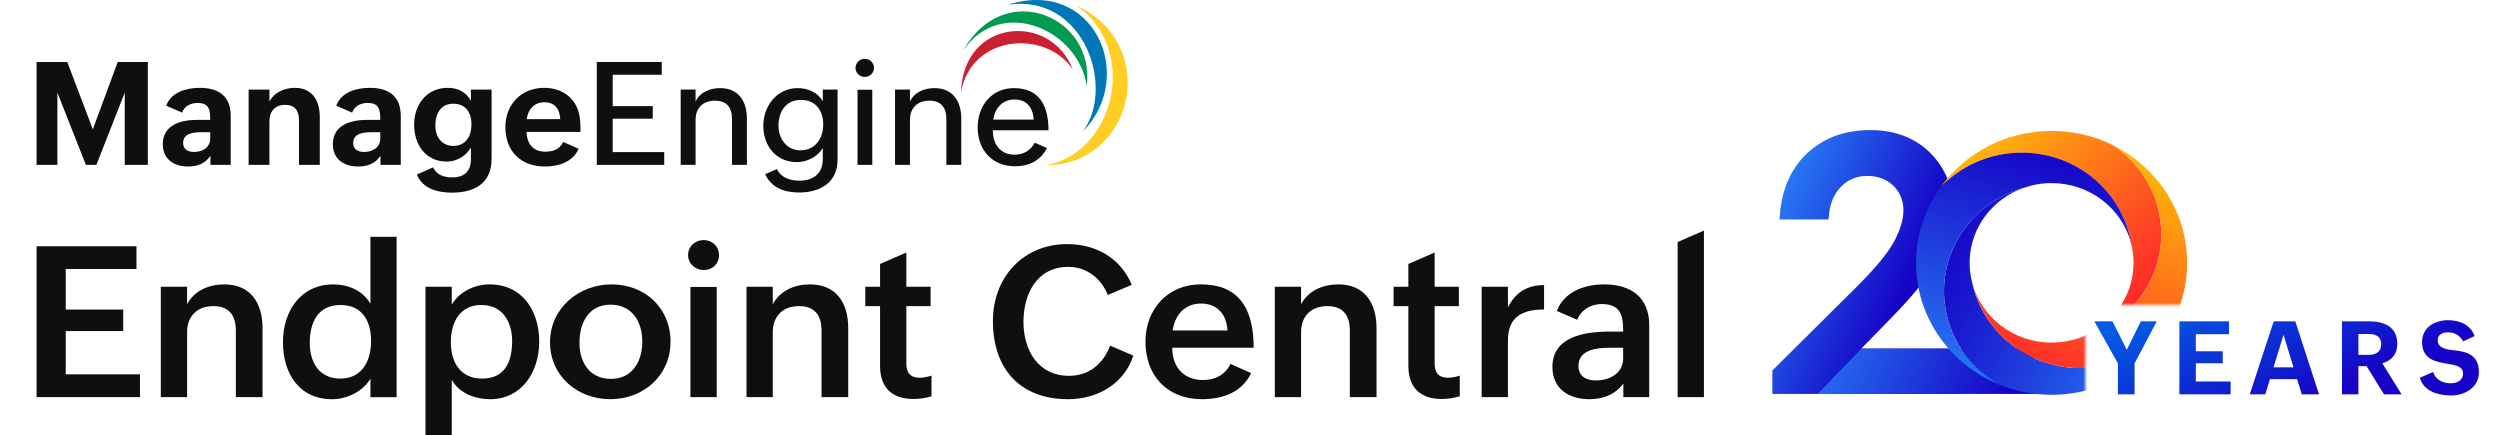 <svg width="615" height="107" viewBox="0 0 615 107" fill="none" xmlns="http://www.w3.org/2000/svg">
<g clip-path="url(#clip0_1521_260)">
<path d="M9 60.576H33.573V66.179H16.174V76.145H30.316V81.443H16.174V92.09H34.433V97.693H9V60.572V60.576Z" fill="#0F0F0F"/>
<path d="M39.559 70.539H46.023V74.851C47.766 71.505 51.402 69.957 55.164 69.957C61.656 69.957 64.586 74.546 64.586 80.707V97.694H58.019V81.341C58.019 77.536 56.327 75.306 52.49 75.306C48.424 75.306 46.026 77.841 46.026 81.745V97.694H39.562V70.539H39.559Z" fill="#0F0F0F"/>
<path d="M91.127 93.138C89.333 96.282 85.294 98.21 81.757 98.21C73.475 98.21 69.61 91.772 69.61 84.138C69.61 76.504 74.004 69.963 81.958 69.963C85.697 69.963 89.231 71.459 91.127 74.73V58.25H97.567V97.703H91.127V93.138ZM91.281 83.881C91.281 78.963 89.108 75.031 83.756 75.031C78.1 75.031 76.204 79.442 76.204 84.412C76.204 88.977 78.428 93.135 83.705 93.135C88.982 93.135 91.281 88.874 91.281 83.881Z" fill="#0F0F0F"/>
<path d="M104.668 70.539H111.132V74.926C113.001 71.758 116.787 69.957 120.4 69.957C128.658 69.957 132.649 76.625 132.649 84.029C132.649 91.434 128.406 98.204 120.577 98.204C116.787 98.204 112.95 96.684 111.132 93.437V107.003H104.668V70.543V70.539ZM125.984 83.875C125.984 79.286 123.712 75.026 118.408 75.026C113.104 75.026 110.907 79.31 110.907 84.204C110.907 89.098 113.23 93.129 118.609 93.129C124.316 93.129 125.984 88.869 125.984 83.875Z" fill="#0F0F0F"/>
<path d="M150.431 69.957C158.638 69.957 164.952 75.738 164.952 84.053C164.952 92.369 158.311 98.201 150.155 98.201C141.999 98.201 135.307 92.471 135.307 84.18C135.307 75.889 142.303 69.957 150.435 69.957H150.431ZM158.007 84.105C158.007 79.111 155.483 74.95 150.179 74.95C144.875 74.95 142.552 79.31 142.552 84.283C142.552 89.256 145.103 93.208 150.329 93.208C155.555 93.208 158.007 88.848 158.007 84.105Z" fill="#0F0F0F"/>
<path d="M173.107 59.053C175.205 59.053 176.87 60.601 176.87 62.755C176.87 64.909 175.253 66.433 173.131 66.433C171.01 66.433 169.267 64.861 169.267 62.731C169.267 60.601 171.01 59.053 173.104 59.053H173.107ZM169.85 70.591H176.314V97.694H169.85V70.591Z" fill="#0F0F0F"/>
<path d="M183.638 70.539H190.102V74.851C191.845 71.505 195.481 69.957 199.243 69.957C205.735 69.957 208.665 74.546 208.665 80.707V97.694H202.098V81.341C202.098 77.536 200.406 75.306 196.569 75.306C192.503 75.306 190.105 77.841 190.105 81.745V97.694H183.641V70.539H183.638Z" fill="#0F0F0F"/>
<path d="M229.15 97.492C227.762 97.896 226.322 98.149 224.706 98.149C219.555 98.149 216.498 95.461 216.498 90.06V75.302H212.862V70.535H216.498V64.932L222.962 62.117V70.535H228.922V75.302H222.962V89.478C222.962 91.608 223.873 92.926 226.244 92.926C227.155 92.926 228.164 92.724 229.147 92.395V97.492H229.15Z" fill="#0F0F0F"/>
<path d="M278.799 87.477C276.5 94.525 269.886 98.204 262.737 98.204C250.815 98.204 244.252 90.621 244.252 78.96C244.252 68.309 251.627 60.045 262.535 60.045C269.531 60.045 275.641 63.418 278.421 70.059L272.509 72.569C270.944 68.487 267.28 65.648 262.835 65.648C255.007 65.648 251.773 72.367 251.773 79.213C251.773 86.059 255.311 92.45 263.013 92.45C267.887 92.45 271.421 89.484 273.089 85.022L278.796 87.481L278.799 87.477Z" fill="#0F0F0F"/>
<path d="M307.77 91.786C305.522 96.577 300.675 98.201 295.698 98.201C287.163 98.201 281.784 92.471 281.784 84.025C281.784 76.063 287.266 69.953 295.394 69.953C304.133 69.953 308.401 75.077 308.401 85.546H288.374C288.374 90.135 291.025 93.481 295.95 93.481C298.88 93.481 301.306 92.29 302.718 89.526L307.77 91.783V91.786ZM301.961 81.289C301.759 77.183 299.283 74.672 295.469 74.672C291.403 74.672 289.029 77.539 288.473 81.289H301.961Z" fill="#0F0F0F"/>
<path d="M313.6 70.539H320.064V74.851C321.807 71.505 325.443 69.957 329.205 69.957C335.696 69.957 338.627 74.546 338.627 80.707V97.694H332.06V81.341C332.06 77.536 330.368 75.306 326.531 75.306C322.465 75.306 320.067 77.841 320.067 81.745V97.694H313.603V70.539H313.6Z" fill="#0F0F0F"/>
<path d="M359.11 97.492C357.722 97.896 356.282 98.149 354.665 98.149C349.515 98.149 346.458 95.461 346.458 90.06V75.302H342.822V70.535H346.458V64.932L352.922 62.117V70.535H358.882V75.302H352.922V89.478C352.922 91.608 353.833 92.926 356.204 92.926C357.115 92.926 358.124 92.724 359.107 92.395V97.492H359.11Z" fill="#0F0F0F"/>
<path d="M364.489 70.54H370.953V75.636C372.771 71.91 375.725 70.133 379.842 70.133V76.143C374.613 76.143 370.953 77.869 370.953 83.674V97.695H364.489V70.54Z" fill="#0F0F0F"/>
<path d="M399.343 94.372C397.296 97.112 394.291 98.201 390.958 98.201C385.883 98.201 381.892 95.615 381.892 90.289C381.892 82.758 389.822 81.567 396.109 81.567H399.291V81.135C399.291 77.255 398.381 74.796 394.014 74.796C391.388 74.796 388.963 76.166 388.004 78.676L382.98 76.494C384.798 71.703 389.85 69.953 394.673 69.953C401.062 69.953 405.708 73.046 405.708 79.943V97.694H399.343V94.372ZM396.034 85.549C393.053 85.549 388.308 85.906 388.308 90.012C388.308 92.625 390.201 93.587 392.626 93.587C395.908 93.587 399.291 91.865 399.291 88.187V85.549H396.034Z" fill="#0F0F0F"/>
<path d="M412.703 59.536L419.167 56.721V97.695H412.703V59.536Z" fill="#0F0F0F"/>
<path fill-rule="evenodd" clip-rule="evenodd" d="M264.776 1.334C280.553 12.348 273.969 37.907 257.108 40.671C278.762 40.688 285.792 11.211 264.776 1.334Z" fill="#FFCD23"/>
<path fill-rule="evenodd" clip-rule="evenodd" d="M247.973 1.171C266.785 -1.61 274.497 21.72 266.266 32.504C279.887 18.723 268.988 -5.617 247.973 1.171Z" fill="#0078B7"/>
<path fill-rule="evenodd" clip-rule="evenodd" d="M236.866 12.554C246.141 -1.238 265.41 7.297 267.341 21.236C269.554 4.009 246.936 -5.539 236.866 12.554Z" fill="#009B50"/>
<path fill-rule="evenodd" clip-rule="evenodd" d="M236.413 22.863C238.668 8.548 257.224 7.048 263.91 17.103C258.445 2.856 236.775 4.599 236.413 22.863Z" fill="#CA2031"/>
<path d="M8.999 15.246H16.544L22.831 31.812L28.964 15.246H36.369V40.562H30.687V22.784L23.711 40.562H21.129L14.119 22.784V40.562H8.999V15.246Z" fill="#0F0F0F"/>
<path d="M51.763 38.333C50.453 40.288 48.509 40.959 46.319 40.959C42.738 40.959 40.05 39.161 40.05 35.459C40.05 30.757 44.423 29.493 48.404 29.493H51.709C51.709 27.003 51.467 25.325 48.574 25.325C46.954 25.325 45.354 26.068 44.801 27.712L40.892 26C42.096 22.664 45.835 21.609 49.161 21.609C53.622 21.609 56.757 23.527 56.757 28.493V40.562H51.763V38.333ZM49.748 32.524C47.922 32.524 45.047 32.661 45.047 35.151C45.047 36.795 46.268 37.38 47.752 37.38C49.751 37.38 51.712 36.326 51.712 34.079V32.524H49.748Z" fill="#0F0F0F"/>
<path d="M61.164 22.044H66.281V24.983C67.468 22.702 69.985 21.609 72.516 21.609C76.821 21.609 78.666 24.74 78.666 28.767V40.562H73.55V29.514C73.55 27.212 72.516 25.794 70.139 25.794C67.608 25.794 66.281 27.421 66.281 29.877V40.562H61.164V22.041V22.044Z" fill="#0F0F0F"/>
<path d="M93.596 38.333C92.287 40.288 90.342 40.959 88.152 40.959C84.571 40.959 81.883 39.161 81.883 35.459C81.883 30.757 86.256 29.493 90.237 29.493H93.542C93.542 27.003 93.3 25.325 90.407 25.325C88.787 25.325 87.187 26.068 86.634 27.712L82.725 26C83.93 22.664 87.668 21.609 90.994 21.609C95.455 21.609 98.59 23.527 98.59 28.493V40.562H93.596V38.333ZM91.581 32.524C89.755 32.524 86.88 32.661 86.88 35.151C86.88 36.795 88.101 37.38 89.585 37.38C91.584 37.38 93.545 36.326 93.545 34.079V32.524H91.581Z" fill="#0F0F0F"/>
<path d="M106.565 41.168C107.339 43.052 109.304 43.641 111.214 43.641C114.192 43.641 115.846 42.206 115.846 39.11V36.309C114.642 38.384 112.316 39.75 109.921 39.75C104.685 39.75 101.878 35.565 101.878 30.654C101.878 25.743 104.962 21.609 110.129 21.609C112.524 21.609 114.591 22.527 115.846 24.808V22.041H120.929V39.106C120.929 45.141 116.624 47.391 111.214 47.391C107.752 47.391 103.928 46.473 102.55 42.928L106.561 41.165L106.565 41.168ZM115.986 30.62C115.986 27.733 114.591 25.517 111.507 25.517C108.424 25.517 107.097 27.956 107.097 30.894C107.097 33.575 108.56 35.891 111.559 35.891C114.557 35.891 115.986 33.469 115.986 30.616V30.62Z" fill="#0F0F0F"/>
<path d="M142.337 36.603C140.908 39.942 137.275 40.959 134.123 40.959C128.028 40.959 124.323 37.172 124.323 31.24C124.323 25.688 128.249 21.609 133.847 21.609C137.429 21.609 140.649 23.27 142.027 26.657C142.801 28.558 142.801 30.514 142.801 32.449H129.505C129.641 35.302 131.07 37.309 134.086 37.309C136.085 37.309 137.599 36.791 138.564 34.921L142.337 36.6V36.603ZM137.824 29.308C137.688 26.767 136.463 25.157 133.915 25.157C131.367 25.157 129.904 26.921 129.576 29.308H137.828H137.824Z" fill="#0F0F0F"/>
<path d="M146.811 15.246H162.795V18.393H150.723V26.106H160.574V29.202H150.723V37.415H163.399V40.562H146.814V15.246H146.811Z" fill="#0F0F0F"/>
<path d="M167.447 22.022H171.114V24.96C172.216 22.659 174.662 21.676 177.159 21.676C181.637 21.676 183.739 24.875 183.739 29.145V40.556H180.072V29.248C180.072 26.395 178.728 24.768 175.903 24.768C172.922 24.768 171.114 26.584 171.114 29.488V40.553H167.447V22.015V22.022Z" fill="#0F0F0F"/>
<path d="M191.127 41.577C192.092 43.738 194.487 44.447 196.656 44.447C200.05 44.447 202.407 42.718 202.407 39.139V36.406C201.115 38.584 198.515 39.882 196.018 39.882C190.834 39.882 187.771 35.782 187.771 30.943C187.771 26.104 191.11 21.676 196.209 21.676C198.706 21.676 201.118 22.679 202.411 24.892V22.022H206.044V39.245C206.044 44.882 201.824 47.355 196.571 47.355C193.16 47.355 189.803 46.317 188.234 42.858L191.127 41.577ZM202.513 30.614C202.513 27.207 200.637 24.58 197.052 24.58C193.279 24.58 191.506 27.484 191.506 30.96C191.506 34.091 193.556 36.978 196.861 36.978C200.511 36.978 202.51 34.125 202.51 30.614H202.513Z" fill="#0F0F0F"/>
<path d="M212.724 14.467C213.945 14.467 214.999 15.419 214.999 16.696C214.999 17.974 213.966 18.926 212.724 18.926C211.482 18.926 210.452 17.939 210.452 16.696C210.452 15.453 211.486 14.467 212.724 14.467ZM210.95 22.077H214.583V40.563H210.95V22.077Z" fill="#0F0F0F"/>
<path d="M220.181 22.022H223.848V24.96C224.949 22.659 227.395 21.676 229.892 21.676C234.371 21.676 236.472 24.875 236.472 29.145V40.556H232.805V29.248C232.805 26.395 231.461 24.768 228.637 24.768C225.655 24.768 223.848 26.584 223.848 29.488V40.553H220.181V22.015V22.022Z" fill="#0F0F0F"/>
<path d="M257.569 36.409C255.949 39.556 253.057 40.906 249.751 40.906C243.929 40.906 240.504 36.755 240.504 31.361C240.504 25.967 243.983 21.676 249.424 21.676C255.881 21.676 257.931 26.275 257.931 32.049H244.239C244.239 35.457 246.047 38.05 249.577 38.05C251.832 38.05 253.555 36.978 254.537 35.111L257.569 36.409ZM254.298 29.423C254.107 26.433 252.559 24.477 249.56 24.477C246.562 24.477 244.754 26.638 244.341 29.423H254.295H254.298Z" fill="#0F0F0F"/>
</g>
<mask id="mask0_1521_260" style="mask-type:alpha" maskUnits="userSpaceOnUse" x="425" y="29" width="121" height="72">
<path d="M425 29H546V75H513V101H425V29Z" fill="#D9D9D9"/>
</mask>
<g mask="url(#mask0_1521_260)">
<path d="M476.991 41.936L476.991 41.936C478.728 44.863 479.577 47.803 479.577 50.766C479.577 54.338 478.532 58.235 476.383 62.471L476.383 62.471C474.252 66.675 470.313 71.714 464.5 77.597L464.495 77.602L457.195 85.092L455.61 86.718H457.881H480.106V95.95H436.958V91.539L456.794 71.851C456.794 71.851 456.795 71.85 456.795 71.85C461.671 67.047 464.99 63.114 466.668 60.075L466.668 60.075C468.322 57.076 469.197 54.282 469.197 51.714C469.197 49.121 468.272 46.763 466.403 44.975L466.403 44.975C464.534 43.188 462.14 42.321 459.306 42.321C456.42 42.321 453.922 43.389 451.968 45.513L451.968 45.513C450.184 47.452 449.196 49.986 448.94 53.037H438.789C439.264 46.884 441.371 42.091 445.044 38.567C448.925 34.843 453.917 32.958 460.103 32.958C463.919 32.958 467.247 33.741 470.109 35.276C472.971 36.812 475.263 39.025 476.991 41.936Z" fill="url(#paint0_linear_1521_260)" stroke="url(#paint1_linear_1521_260)" stroke-width="1.915"/>
<path d="M499.7 85.76H457.881L447.162 96.908H502L499.7 85.76Z" fill="url(#paint2_linear_1521_260)"/>
<path d="M510.444 83.468C518.773 81.058 524.847 73.552 524.847 64.661C524.847 63.039 524.646 61.46 524.262 59.954C524.262 59.954 524.262 59.952 524.26 59.949C522.232 47.259 510.957 37.549 497.35 37.549C489.466 37.549 482.364 40.809 477.393 46.021C483.425 37.668 493.403 32.209 504.69 32.209C510.125 32.209 515.256 33.475 519.791 35.721H519.794C526.405 40.124 530.97 47.307 531.596 55.684C532.592 68.945 523.382 80.637 510.444 83.468V83.468Z" fill="url(#paint3_linear_1521_260)"/>
<path d="M535.5 77.089C530.491 88.848 518.581 97.116 504.688 97.116C500.167 97.116 495.853 96.239 491.922 94.653C485.509 91.072 480.607 84.979 478.878 77.401C475.75 63.688 484.149 50.099 497.803 46.217C490.384 48.842 484.999 55.582 484.561 63.601C484.541 63.953 484.532 64.306 484.532 64.662C484.532 66.292 484.735 67.873 485.122 69.387C488.003 83.053 501.388 92.313 515.749 90.261C524.401 89.026 531.501 83.959 535.5 77.089V77.089Z" fill="url(#paint4_linear_1521_260)"/>
<path d="M538.031 64.664C538.031 69.065 537.131 73.262 535.499 77.091C531.499 83.962 524.4 89.029 515.748 90.263C501.387 92.315 488.002 83.056 485.12 69.389C487.29 77.941 495.228 84.281 504.686 84.281C506.684 84.281 508.616 83.998 510.44 83.47C523.377 80.639 532.588 68.946 531.592 55.686C530.965 47.309 526.401 40.126 519.79 35.723C530.617 41.085 538.032 52.03 538.032 64.665L538.031 64.664Z" fill="url(#paint5_linear_1521_260)"/>
<path d="M524.267 59.947C522.102 51.387 514.161 45.042 504.697 45.042C502.286 45.042 499.977 45.454 497.833 46.209C497.826 46.212 497.819 46.215 497.812 46.215C484.158 50.097 475.759 63.686 478.887 77.399C480.616 84.977 485.519 91.07 491.931 94.65C479.85 89.772 471.352 78.184 471.352 64.66C471.352 57.723 473.589 51.296 477.399 46.021V46.019C482.371 40.807 489.472 37.547 497.356 37.547C510.963 37.547 522.238 47.257 524.267 59.947L524.267 59.947Z" fill="url(#paint6_linear_1521_260)"/>
</g>
<path d="M521.009 97V89.385L515.208 79.047H519.672L523.192 86.049L526.638 79.047H530.574L525.105 89.385V97H521.009ZM536.126 97V79.047H548.328V82.211H540.173V86.405H546.795V89.36H540.173V93.836H548.732V97H536.126ZM553.438 97L559.337 79.047H564.647L570.472 97H566.228L565.088 93.26H558.417L557.252 97H553.438ZM559.288 90.366H564.193L561.752 82.358L559.288 90.366ZM576.121 97V79.047H582.805C586.508 79.047 589.733 80.371 589.733 84.59C589.733 87.067 588.397 88.698 586.042 89.36L590.788 97H586.471L582.167 90.071H580.168V97H576.121ZM580.168 87.3H582.572C584.399 87.3 585.76 86.638 585.76 84.676C585.76 82.628 584.264 82.162 582.572 82.162H580.168V87.3ZM595.285 92.929L598.547 91.506C599.16 93.481 600.963 94.29 602.962 94.29C604.421 94.29 605.917 93.542 605.917 91.911C605.917 90.133 604.127 89.826 602.067 89.483C599.295 89.017 595.825 88.465 595.825 84.136C595.825 80.531 598.964 78.765 602.189 78.765C604.998 78.765 607.708 79.807 608.75 82.664L605.93 83.989C605.169 82.505 603.833 81.757 602.214 81.757C600.877 81.757 599.675 82.272 599.675 83.719C599.675 85.571 601.674 85.975 603.735 86.184C606.53 86.466 609.817 87.165 609.817 91.531C609.817 95.32 606.383 97.282 602.962 97.282C599.823 97.282 596.229 96.301 595.285 92.929Z" fill="url(#paint7_linear_1521_260)"/>
<defs>
<linearGradient id="paint0_linear_1521_260" x1="434.404" y1="57.747" x2="468.145" y2="72.604" gradientUnits="userSpaceOnUse">
<stop stop-color="#2777F3"/>
<stop offset="1" stop-color="#1603C6"/>
</linearGradient>
<linearGradient id="paint1_linear_1521_260" x1="434.404" y1="57.747" x2="468.145" y2="72.604" gradientUnits="userSpaceOnUse">
<stop stop-color="#2777F3"/>
<stop offset="1" stop-color="#1603C6"/>
</linearGradient>
<linearGradient id="paint2_linear_1521_260" x1="443.995" y1="89.061" x2="489.332" y2="108.376" gradientUnits="userSpaceOnUse">
<stop stop-color="#2777F3"/>
<stop offset="1" stop-color="#1603C6"/>
</linearGradient>
<linearGradient id="paint3_linear_1521_260" x1="485.985" y1="33.492" x2="526.761" y2="71.797" gradientUnits="userSpaceOnUse">
<stop stop-color="#FFBB09"/>
<stop offset="1" stop-color="#FE2B2A"/>
</linearGradient>
<linearGradient id="paint4_linear_1521_260" x1="533.152" y1="85.653" x2="476.562" y2="61.908" gradientUnits="userSpaceOnUse">
<stop stop-color="#2777F3"/>
<stop offset="1" stop-color="#1603C6"/>
</linearGradient>
<linearGradient id="paint5_linear_1521_260" x1="525.351" y1="37.22" x2="503.69" y2="91.983" gradientUnits="userSpaceOnUse">
<stop stop-color="#FFBB09"/>
<stop offset="1" stop-color="#FE2B2A"/>
</linearGradient>
<linearGradient id="paint6_linear_1521_260" x1="487.134" y1="93.801" x2="504.185" y2="36.574" gradientUnits="userSpaceOnUse">
<stop stop-color="#2777F3"/>
<stop offset="1" stop-color="#1603C6"/>
</linearGradient>
<linearGradient id="paint7_linear_1521_260" x1="511.6" y1="85.504" x2="527.468" y2="118.819" gradientUnits="userSpaceOnUse">
<stop stop-color="#035BE3"/>
<stop offset="1" stop-color="#1603C6"/>
</linearGradient>
<clipPath id="clip0_1521_260">
<rect width="410.167" height="107" fill="white" transform="translate(9)"/>
</clipPath>
</defs>
</svg>
